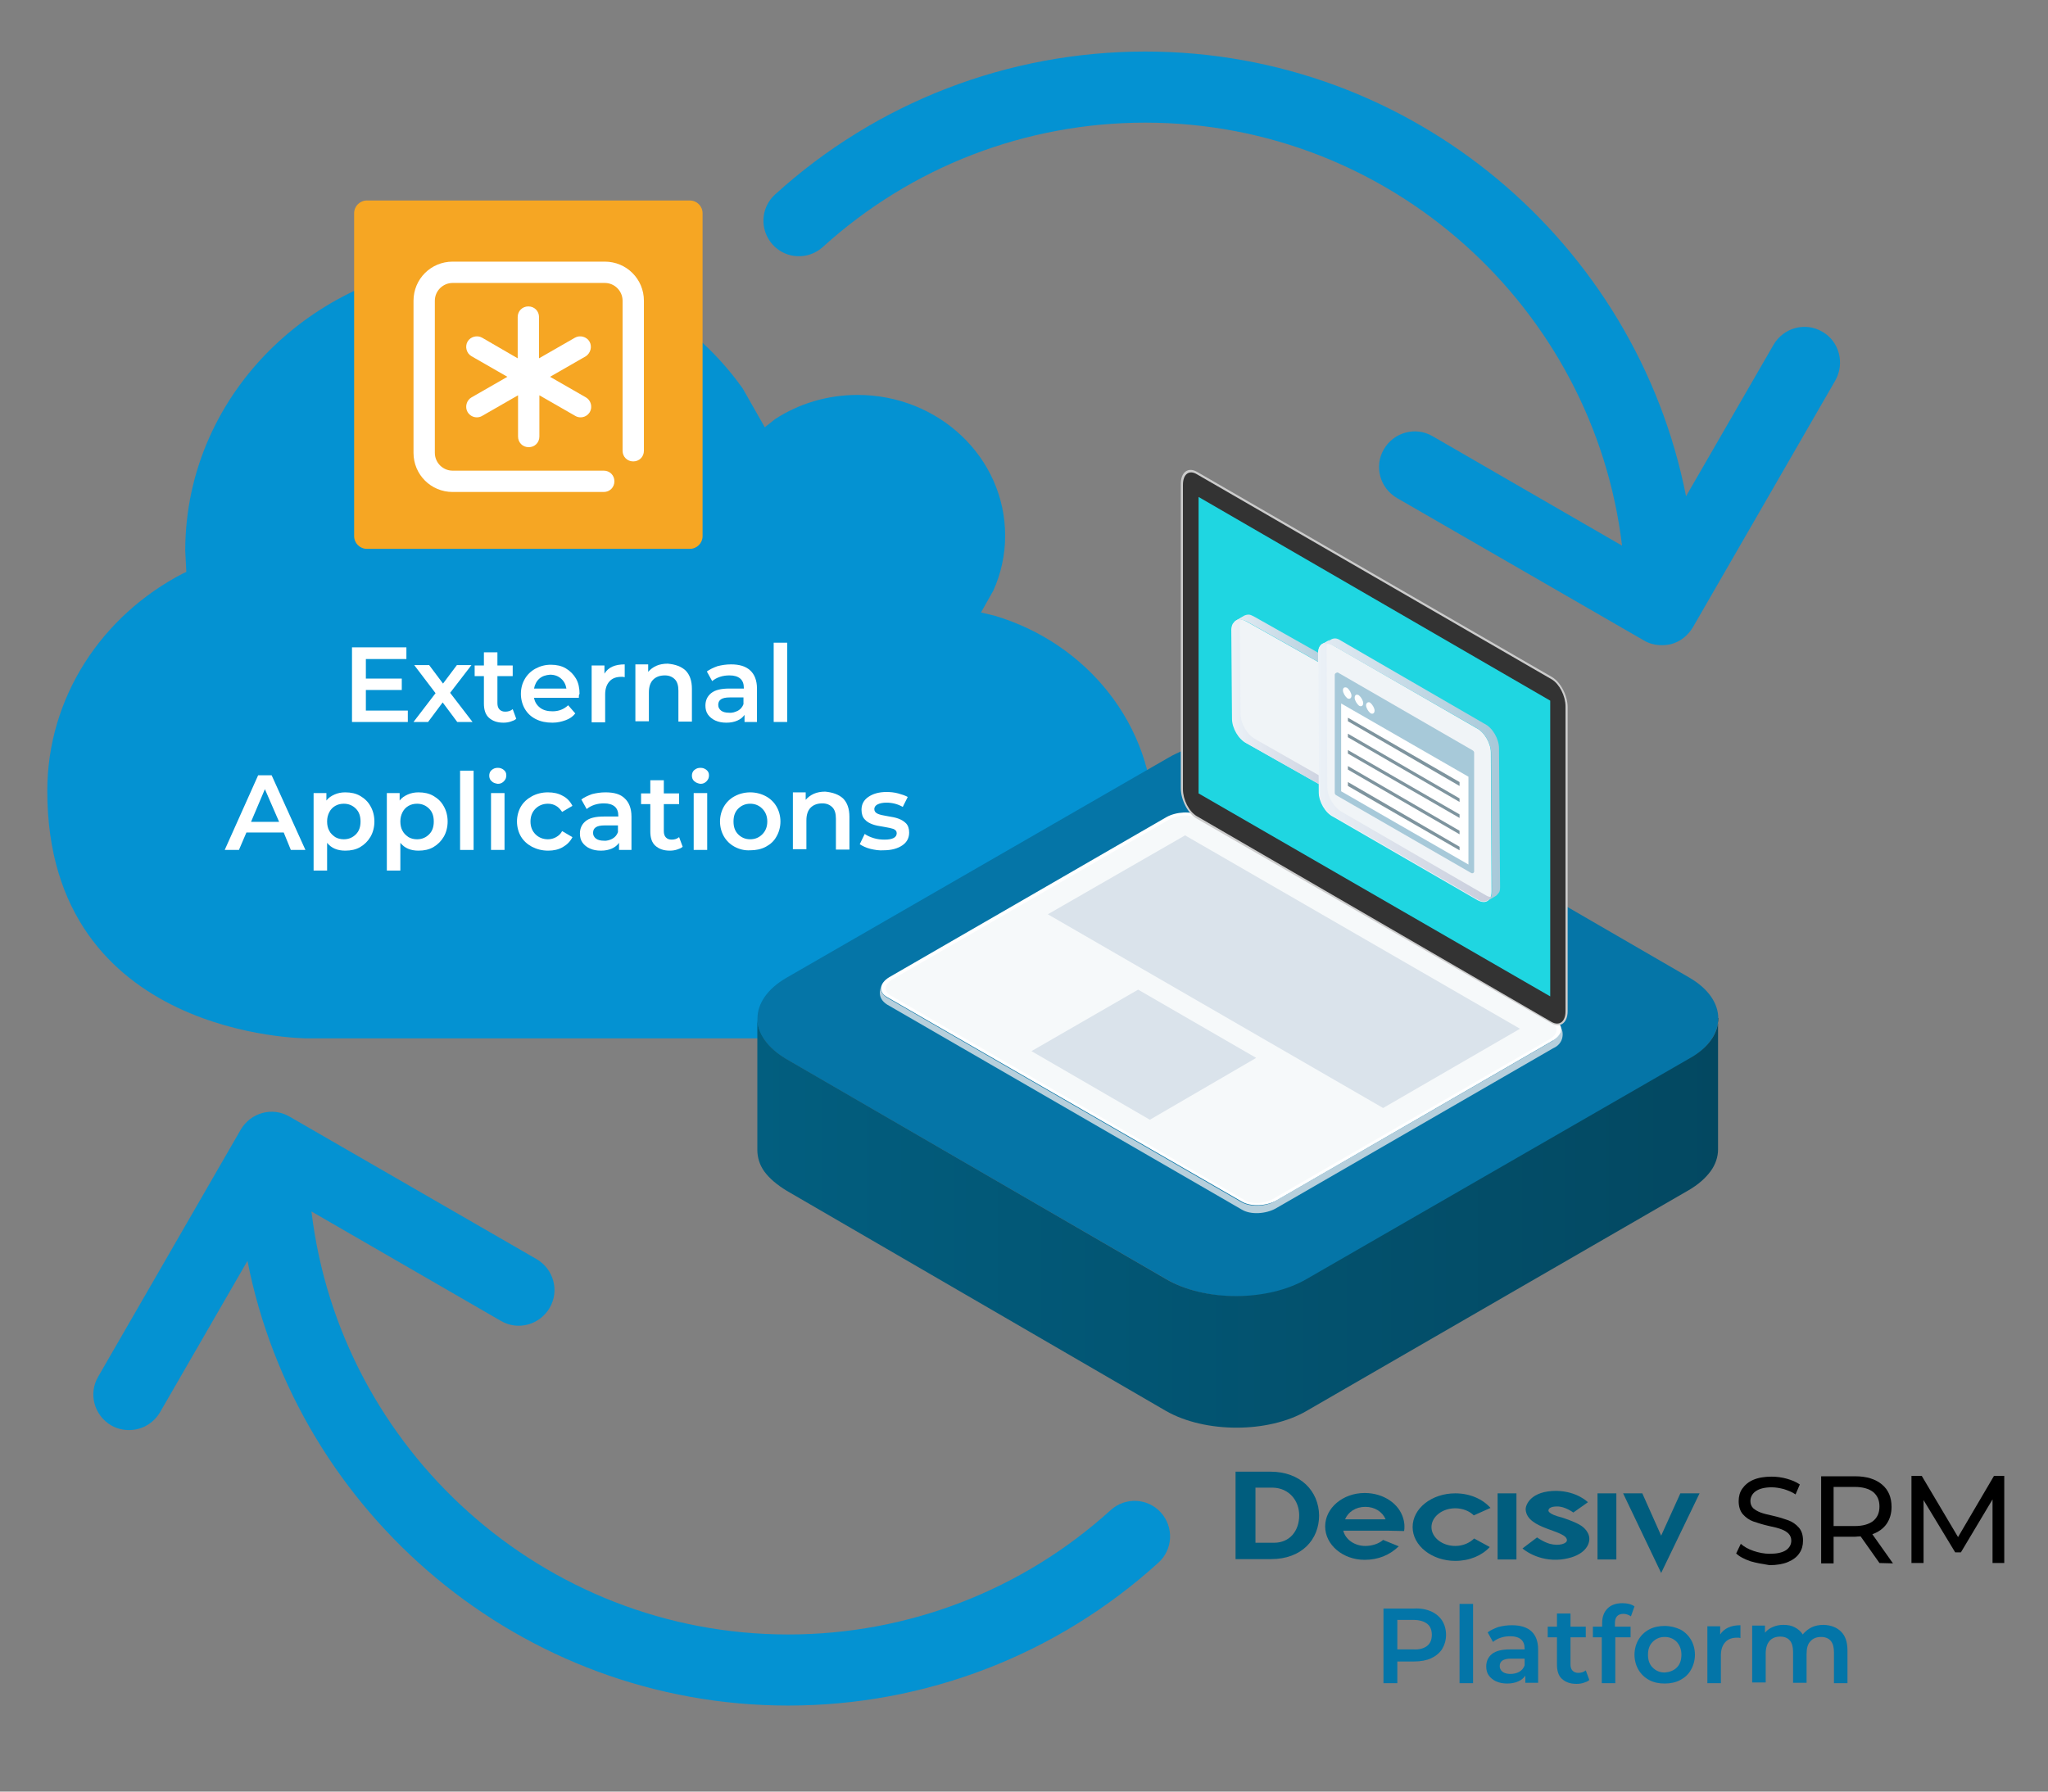 <?xml version="1.0" encoding="UTF-8"?> <!-- Generator: Adobe Illustrator 23.1.1, SVG Export Plug-In . SVG Version: 6.00 Build 0) --> <svg xmlns="http://www.w3.org/2000/svg" xmlns:xlink="http://www.w3.org/1999/xlink" version="1.1" id="Layer_1" x="0px" y="0px" viewBox="0 0 576 504" style="enable-background:new 0 0 576 504;" xml:space="preserve"><rect x="0" y="0" width="576" height="504" fill="#808080" stroke="none"/> <style type="text/css"> .st0{fill:#0492D2;} .st1{fill:#0375A8;} .st2{fill:#005D7E;} .st3{fill:#025E7F;} .st4{fill-rule:evenodd;clip-rule:evenodd;fill:#0492D2;} .st5{fill:#FFFFFF;} .st6{fill:#F6A623;} .st7{fill:#0575A7;} .st8{fill:url(#SVGID_1_);} .st9{fill:#B6CFDC;} .st10{fill:#F6F9FA;} .st11{fill:#CCCCCC;} .st12{fill:#333333;} .st13{fill:#1FD6E1;} .st14{fill:#DAE3EB;} .st15{fill:#F0F4F7;} .st16{fill:url(#SVGID_2_);} .st17{fill:url(#SVGID_3_);} .st18{fill:url(#SVGID_4_);} .st19{fill:url(#SVGID_5_);} .st20{fill:#A7C9D9;} .st21{fill:#7E949E;} </style> <g> <path class="st0" d="M512.5,93.3c-4.8-2.8-10.9-1.1-13.7,3.7l-24.6,42.6c-14-71.2-76.9-125.1-152.1-125.1 c-38.6,0-75.6,14.3-104.1,40.2c-4.1,3.7-4.4,10-0.7,14.1s10,4.4,14.1,0.7c24.9-22.6,57.1-35,90.7-35c69,0,126.1,52.1,134.1,119 l-53.3-30.8c-4.8-2.8-10.9-1.1-13.7,3.7c-2.8,4.8-1.1,10.9,3.7,13.7l69.5,40.1c1.5,0.9,3.3,1.3,5,1.3c0.9,0,1.7-0.1,2.6-0.3 c2.6-0.7,4.7-2.4,6.1-4.7l40.1-69.5C518.9,102.2,517.3,96,512.5,93.3z"></path> <path class="st0" d="M312.4,424.8c-24.9,22.6-57.1,35-90.7,35c-69,0-126.1-52.1-134.1-119l53.3,30.8c4.8,2.8,10.9,1.1,13.7-3.7 c2.8-4.8,1.1-10.9-3.7-13.7l-69.5-40.1c-4.8-2.8-10.9-1.1-13.7,3.7l-40.1,69.5c-2.8,4.8-1.1,10.9,3.7,13.7c1.6,0.9,3.3,1.3,5,1.3 c3.5,0,6.8-1.8,8.7-5l24.6-42.6c14,71.2,76.9,125.1,152.1,125.1c38.6,0,75.6-14.3,104.1-40.2c4.1-3.7,4.4-10,0.7-14.1 C322.8,421.4,316.5,421.1,312.4,424.8z"></path> </g> <g> <path d="M492.3,439.2c-1.7-0.6-3.1-1.3-4-2.2l1.3-2.7c0.9,0.8,2.1,1.5,3.6,2s3,0.8,4.5,0.8c2,0,3.5-0.3,4.6-1 c1-0.7,1.5-1.6,1.5-2.7c0-0.8-0.3-1.5-0.8-2s-1.2-0.9-2-1.2c-0.8-0.3-1.9-0.6-3.4-0.9c-1.8-0.4-3.3-0.9-4.5-1.3 c-1.1-0.4-2.1-1.1-2.9-2s-1.2-2.2-1.2-3.7c0-1.3,0.3-2.5,1-3.5s1.7-1.9,3.1-2.5s3.1-0.9,5.2-0.9c1.4,0,2.9,0.2,4.3,0.6 s2.6,0.9,3.6,1.6l-1.2,2.8c-1-0.7-2.1-1.1-3.3-1.5c-1.2-0.3-2.3-0.5-3.4-0.5c-2,0-3.5,0.4-4.5,1.1s-1.5,1.7-1.5,2.8 c0,0.8,0.3,1.5,0.8,2c0.6,0.5,1.3,0.9,2.1,1.2s2,0.6,3.4,0.9c1.8,0.4,3.3,0.9,4.4,1.3s2.1,1.1,2.9,2s1.2,2.1,1.2,3.7 c0,1.3-0.3,2.5-1,3.5c-0.7,1.1-1.8,1.9-3.2,2.5s-3.2,0.9-5.2,0.9C495.8,440,494,439.7,492.3,439.2z"></path> <path d="M528.6,439.7l-5.3-7.5c-0.7,0-1.2,0.1-1.5,0.1h-6.1v7.5h-3.5v-24.5h9.6c3.2,0,5.7,0.8,7.5,2.3s2.7,3.6,2.7,6.3 c0,1.9-0.5,3.5-1.4,4.8s-2.3,2.3-4,2.9l5.8,8.2L528.6,439.7L528.6,439.7z M526.8,427.9c1.2-1,1.8-2.3,1.8-4.1s-0.6-3.1-1.8-4.1 c-1.2-0.9-2.9-1.4-5.1-1.4h-6v11h6C523.9,429.3,525.6,428.8,526.8,427.9z"></path> <path d="M560.4,439.7v-17.9l-8.9,14.9h-1.6L541,422v17.7h-3.4v-24.5h2.9l10.2,17.2l10.1-17.2h2.9v24.5H560.4z"></path> </g> <g> <path class="st1" d="M402.5,453.3c1.3,0.6,2.4,1.5,3.1,2.6s1.1,2.5,1.1,4s-0.4,2.8-1.1,4c-0.7,1.1-1.8,2-3.1,2.6 c-1.3,0.6-2.9,0.9-4.8,0.9H393v6.1h-3.9v-21h8.6C399.5,452.4,401.1,452.7,402.5,453.3z M401.4,463c0.9-0.7,1.3-1.8,1.3-3.1 s-0.4-2.4-1.3-3.1s-2.2-1.1-3.9-1.1H393v8.3h4.6C399.2,464.1,400.5,463.7,401.4,463z"></path> <path class="st1" d="M410.5,451.2h3.8v22.3h-3.8V451.2z"></path> <path class="st1" d="M430.7,458.9c1.2,1.1,1.9,2.8,1.9,5.1v9.4H429v-2c-0.5,0.7-1.1,1.2-2,1.6s-1.9,0.6-3.1,0.6s-2.2-0.2-3.1-0.6 s-1.6-1-2.1-1.7s-0.7-1.6-0.7-2.5c0-1.4,0.5-2.6,1.6-3.5s2.8-1.3,5.1-1.3h4.1v-0.2c0-1.1-0.3-2-1-2.6s-1.7-0.9-3-0.9 c-0.9,0-1.8,0.1-2.7,0.4s-1.6,0.7-2.2,1.2l-1.5-2.7c0.8-0.6,1.9-1.1,3-1.5c1.2-0.3,2.4-0.5,3.8-0.5 C427.7,457.2,429.5,457.8,430.7,458.9z M427.3,470.3c0.7-0.4,1.2-1,1.5-1.8v-1.9H425c-2.2,0-3.2,0.7-3.2,2.1c0,0.7,0.3,1.2,0.8,1.6 s1.3,0.6,2.2,0.6C425.7,470.9,426.6,470.7,427.3,470.3z"></path> <path class="st1" d="M447,472.6c-0.4,0.4-1,0.6-1.6,0.8c-0.6,0.2-1.3,0.3-2,0.3c-1.8,0-3.1-0.5-4.1-1.4s-1.4-2.3-1.4-4v-7.7h-2.6 v-3h2.6v-3.7h3.8v3.7h4.3v3h-4.3v7.6c0,0.8,0.2,1.4,0.6,1.8s0.9,0.6,1.6,0.6c0.8,0,1.5-0.2,2.1-0.7L447,472.6z"></path> <path class="st1" d="M454.2,456.6v1h4.4v3h-4.3v12.9h-3.8v-12.9H448v-3h2.6v-1c0-1.7,0.5-3.1,1.5-4.1s2.4-1.5,4.2-1.5 c1.4,0,2.6,0.3,3.4,0.9l-1,2.8c-0.6-0.4-1.3-0.7-2.1-0.7C455,454,454.2,454.9,454.2,456.6z"></path> <path class="st1" d="M463.8,472.6c-1.3-0.7-2.3-1.7-3-2.9c-0.7-1.2-1.1-2.7-1.1-4.2s0.4-3,1.1-4.2s1.7-2.2,3-2.9 c1.3-0.7,2.8-1,4.4-1s3.1,0.4,4.4,1c1.3,0.7,2.3,1.7,3,2.9c0.7,1.2,1.1,2.7,1.1,4.2s-0.4,3-1.1,4.2c-0.7,1.3-1.7,2.2-3,2.9 s-2.8,1-4.4,1C466.5,473.6,465.1,473.3,463.8,472.6z M471.6,469.1c0.9-0.9,1.3-2.1,1.3-3.6s-0.5-2.7-1.3-3.6 c-0.9-0.9-2-1.4-3.4-1.4s-2.5,0.5-3.4,1.4s-1.3,2.1-1.3,3.6s0.4,2.7,1.3,3.6s2,1.4,3.4,1.4C469.5,470.4,470.7,470,471.6,469.1z"></path> <path class="st1" d="M489.5,457.2v3.6c-0.3-0.1-0.6-0.1-0.9-0.1c-1.5,0-2.6,0.4-3.4,1.3s-1.2,2.1-1.2,3.7v7.8h-3.8v-16h3.6v2.3 C484.9,458.1,486.8,457.2,489.5,457.2z"></path> <path class="st1" d="M517.8,459c1.2,1.2,1.8,2.9,1.8,5.3v9.2h-3.8v-8.7c0-1.4-0.3-2.5-0.9-3.2s-1.5-1.1-2.7-1.1 c-1.3,0-2.3,0.4-3,1.2c-0.8,0.8-1.1,2-1.1,3.6v8.1h-3.8v-8.7c0-1.4-0.3-2.5-0.9-3.2s-1.5-1.1-2.7-1.1c-1.3,0-2.3,0.4-3,1.2 s-1.1,2-1.1,3.6v8.1h-3.8v-16h3.6v2c0.6-0.7,1.4-1.3,2.2-1.6c0.9-0.4,1.9-0.6,3-0.6c1.2,0,2.3,0.2,3.2,0.7s1.7,1.1,2.2,2 c0.7-0.8,1.5-1.5,2.5-2s2.2-0.7,3.5-0.7C515,457.2,516.6,457.8,517.8,459z"></path> </g> <g id="Blue_logo"> <g id="Logo_white"> <g id="Decisiv_logo_2"> <g> <g> <polygon class="st2" points="456.5,420.1 461.9,420.1 467.2,432 472.6,420.1 478,420.1 467.2,442.5 "></polygon> <rect x="421.2" y="420.1" class="st2" width="5.3" height="18.6"></rect> <rect x="449.3" y="420.1" class="st2" width="5.3" height="18.6"></rect> </g> </g> <g> <path class="st2" d="M409.3,434.9c-3.7,0-6.7-2.4-6.7-5.3s3-5.3,6.7-5.3c2.1,0,4,0.8,5.2,2l4.7-2.1c-2.2-2.5-5.8-4.1-9.9-4.1 c-6.6,0-12,4.2-12,9.5c0,5.2,5.4,9.5,12,9.5c4,0,7.5-1.5,9.7-3.9l-4.4-2.4C413.4,434,411.5,434.9,409.3,434.9z"></path> </g> <path class="st2" d="M394.9,430.7c0.1-0.4,0.1-0.8,0.1-1.3c0-0.7-0.1-1.4-0.3-2.1c-1.1-4.2-5.5-7.3-10.9-7.3 c-6.1,0-11.1,4.2-11.1,9.4s5,9.4,11.1,9.4c3.8,0,7-1.3,9.6-3.8l-4.4-1.8c-1.2,1.1-3.2,1.7-5,1.7c-3,0-5.6-1.8-6.2-4.3h12.5 L394.9,430.7L394.9,430.7z M378.3,427.4c0.9-2.1,3-3.5,5.7-3.5s4.8,1.4,5.7,3.5H378.3z"></path> <path class="st2" d="M357.3,414h-9.8v24.6h10c8.6,0,13.5-5.5,13.5-12.3l0,0C370.9,419.5,365.8,414,357.3,414z M365.4,426.3 c0,4.3-2.6,7.7-7.1,7.7h-5.2v-15.5h4.9C362.5,418.6,365.4,422.1,365.4,426.3L365.4,426.3z"></path> <g id="Decisiv_logo"> <g> <g> <path class="st3" d="M446.6,422.6l-4.1,2.9c0,0-2.4-1.8-4.6-1.7c0,0-2.3-0.1-2.4,1.1c0,0-0.3,1,3.8,2c0,0,3.8,1.2,5.4,2.3 c0,0,2.3,1.4,2.3,3.7c0,2.3-2.1,5.1-7.9,5.8c-6.7,0.7-10.9-3.1-10.9-3.1l4.1-3.1c0,0,1.8,1.3,3.6,1.8c2.7,0.7,4.8-0.1,4.8-1 c0-2.9-11.2-3-11.6-8.6c-0.1-1.3,1.4-5.3,8.6-5.3C443.6,419.5,446.6,422.6,446.6,422.6z"></path> </g> </g> </g> </g> </g> </g> <path class="st4" d="M137.8,73.3c29.6,0,55.7,14.3,71.1,36l6.2,10.9l2.9-2.3c6.6-4.3,14.6-6.8,23.2-6.8c22.9,0,41.5,17.7,41.5,39.6 c0,5.5-1.2,10.7-3.3,15.4l-3.5,6.2l3.8,0.9c26,7.7,44.8,30.8,44.8,58.1c0,60.8-63.8,60.8-63.8,60.8H86.3c0,0-73,0-73-69.6 c0-26.4,15.4-49.4,38.2-61.2l0.9-0.4l-0.3-6C52.1,109.9,90.4,73.3,137.8,73.3z"></path> <g> <path class="st5" d="M114.7,199.8v3.3H99v-21h15.3v3.3h-11.4v5.5H113v3.2h-10.1v5.8H114.7z"></path> <path class="st5" d="M128.6,203.1l-4.1-5.5l-4.1,5.5h-4.1l6.2-8.1l-6-7.9h4.2l3.9,5.2l3.9-5.2h4.1l-6,7.8l6.3,8.2H128.6z"></path> <path class="st5" d="M145.2,202.2c-0.4,0.4-1,0.6-1.6,0.8c-0.6,0.2-1.3,0.3-2,0.3c-1.8,0-3.1-0.5-4.1-1.4s-1.4-2.3-1.4-4v-7.7h-2.6 v-3h2.6v-3.7h3.8v3.7h4.3v3h-4.3v7.6c0,0.8,0.2,1.4,0.6,1.8c0.4,0.4,0.9,0.6,1.6,0.6c0.8,0,1.5-0.2,2.1-0.7L145.2,202.2z"></path> <path class="st5" d="M162.8,196.3h-12.6c0.2,1.2,0.8,2.1,1.7,2.8c0.9,0.7,2.1,1,3.5,1c1.8,0,3.2-0.6,4.4-1.7l2,2.3 c-0.7,0.9-1.6,1.5-2.7,1.9c-1.1,0.4-2.3,0.7-3.7,0.7c-1.8,0-3.3-0.3-4.7-1s-2.4-1.7-3.1-2.9c-0.7-1.2-1.1-2.7-1.1-4.2 c0-1.6,0.4-3,1.1-4.2c0.7-1.2,1.7-2.2,3-2.9c1.3-0.7,2.7-1.1,4.3-1.1c1.6,0,3,0.3,4.2,1s2.2,1.7,2.9,2.9s1,2.7,1,4.3 C162.8,195.4,162.8,195.8,162.8,196.3z M151.7,190.9c-0.8,0.7-1.3,1.7-1.5,2.8h9.1c-0.2-1.2-0.7-2.1-1.5-2.8 c-0.8-0.7-1.8-1.1-3.1-1.1C153.5,189.9,152.5,190.2,151.7,190.9z"></path> <path class="st5" d="M175.7,186.9v3.6c-0.3-0.1-0.6-0.1-0.9-0.1c-1.5,0-2.6,0.4-3.4,1.3c-0.8,0.9-1.2,2.1-1.2,3.7v7.8h-3.8v-16h3.6 v2.3C171.1,187.7,173,186.9,175.7,186.9z"></path> <path class="st5" d="M192.8,188.6c1.2,1.2,1.8,2.9,1.8,5.2v9.2h-3.8v-8.7c0-1.4-0.3-2.5-1-3.2c-0.7-0.7-1.6-1.1-2.8-1.1 c-1.4,0-2.5,0.4-3.3,1.2c-0.8,0.8-1.2,2-1.2,3.6v8.1h-3.8v-16h3.6v2.1c0.6-0.7,1.4-1.3,2.3-1.7c0.9-0.4,2-0.6,3.2-0.6 C190,186.9,191.6,187.5,192.8,188.6z"></path> <path class="st5" d="M211,188.6c1.2,1.1,1.9,2.8,1.9,5.1v9.4h-3.5v-2c-0.5,0.7-1.1,1.2-2,1.6c-0.9,0.4-1.9,0.6-3.1,0.6 s-2.2-0.2-3.1-0.6s-1.6-1-2.1-1.7c-0.5-0.7-0.7-1.6-0.7-2.5c0-1.4,0.5-2.6,1.6-3.5c1.1-0.9,2.8-1.3,5.1-1.3h4.1v-0.2 c0-1.1-0.3-2-1-2.6c-0.7-0.6-1.7-0.9-3-0.9c-0.9,0-1.8,0.1-2.7,0.4c-0.9,0.3-1.6,0.7-2.2,1.2l-1.5-2.7c0.8-0.6,1.9-1.1,3-1.5 c1.2-0.3,2.4-0.5,3.8-0.5C207.9,186.9,209.7,187.4,211,188.6z M207.6,199.9c0.7-0.4,1.2-1,1.5-1.8v-1.9h-3.9 c-2.2,0-3.2,0.7-3.2,2.1c0,0.7,0.3,1.2,0.8,1.6c0.5,0.4,1.3,0.6,2.2,0.6C206,200.6,206.8,200.3,207.6,199.9z"></path> <path class="st5" d="M217.6,180.8h3.8v22.3h-3.8V180.8z"></path> <path class="st5" d="M79.8,234.2H69.3l-2.1,4.9h-4l9.4-21h3.8l9.5,21h-4.1L79.8,234.2z M78.5,231.2l-4-9.2l-3.9,9.2H78.5z"></path> <path class="st5" d="M101.3,223.9c1.2,0.7,2.2,1.6,2.9,2.9c0.7,1.2,1.1,2.7,1.1,4.3c0,1.6-0.4,3.1-1.1,4.3 c-0.7,1.2-1.7,2.2-2.9,2.9c-1.2,0.7-2.6,1-4.2,1c-2.2,0-3.9-0.7-5.1-2.2v7.8h-3.8v-21.8h3.6v2.1c0.6-0.8,1.4-1.3,2.3-1.7 c0.9-0.4,1.9-0.6,3-0.6C98.7,222.9,100.1,223.2,101.3,223.9z M100.1,234.7c0.9-0.9,1.3-2.1,1.3-3.6s-0.4-2.7-1.3-3.6 c-0.9-0.9-2-1.4-3.4-1.4c-0.9,0-1.7,0.2-2.4,0.6c-0.7,0.4-1.3,1-1.7,1.8c-0.4,0.8-0.6,1.6-0.6,2.6s0.2,1.9,0.6,2.6 c0.4,0.8,1,1.3,1.7,1.8c0.7,0.4,1.5,0.6,2.4,0.6C98.1,236.1,99.2,235.6,100.1,234.7z"></path> <path class="st5" d="M121.9,223.9c1.2,0.7,2.2,1.6,2.9,2.9c0.7,1.2,1.1,2.7,1.1,4.3c0,1.6-0.4,3.1-1.1,4.3 c-0.7,1.2-1.7,2.2-2.9,2.9c-1.2,0.7-2.6,1-4.2,1c-2.2,0-3.9-0.7-5.1-2.2v7.8h-3.8v-21.8h3.6v2.1c0.6-0.8,1.4-1.3,2.3-1.7 c0.9-0.4,1.9-0.6,3-0.6C119.3,222.9,120.7,223.2,121.9,223.9z M120.7,234.7c0.9-0.9,1.3-2.1,1.3-3.6s-0.4-2.7-1.3-3.6 c-0.9-0.9-2-1.4-3.4-1.4c-0.9,0-1.7,0.2-2.4,0.6c-0.7,0.4-1.3,1-1.7,1.8c-0.4,0.8-0.6,1.6-0.6,2.6s0.2,1.9,0.6,2.6 c0.4,0.8,1,1.3,1.7,1.8c0.7,0.4,1.5,0.6,2.4,0.6C118.7,236.1,119.8,235.6,120.7,234.7z"></path> <path class="st5" d="M129.4,216.8h3.8v22.3h-3.8V216.8z"></path> <path class="st5" d="M138.3,219.8c-0.5-0.4-0.7-1-0.7-1.6c0-0.6,0.2-1.2,0.7-1.6c0.5-0.4,1-0.6,1.7-0.6c0.7,0,1.2,0.2,1.7,0.6 c0.5,0.4,0.7,0.9,0.7,1.5c0,0.7-0.2,1.2-0.7,1.7c-0.5,0.5-1,0.7-1.7,0.7C139.3,220.4,138.7,220.2,138.3,219.8z M138.1,223.1h3.8v16 h-3.8V223.1z"></path> <path class="st5" d="M149.6,238.2c-1.3-0.7-2.4-1.7-3.1-2.9c-0.7-1.2-1.1-2.7-1.1-4.2s0.4-3,1.1-4.2c0.7-1.2,1.8-2.2,3.1-2.9 c1.3-0.7,2.8-1.1,4.5-1.1c1.6,0,3,0.3,4.2,1c1.2,0.6,2.1,1.6,2.7,2.8l-2.9,1.7c-0.5-0.7-1-1.3-1.7-1.7s-1.4-0.6-2.3-0.6 c-1.4,0-2.6,0.5-3.5,1.4s-1.4,2.1-1.4,3.6s0.5,2.7,1.4,3.6c0.9,0.9,2.1,1.4,3.5,1.4c0.8,0,1.6-0.2,2.3-0.6c0.7-0.4,1.3-0.9,1.7-1.7 l2.9,1.7c-0.6,1.2-1.5,2.1-2.7,2.8c-1.2,0.7-2.6,1-4.1,1C152.4,239.3,151,238.9,149.6,238.2z"></path> <path class="st5" d="M175.7,224.6c1.2,1.1,1.9,2.8,1.9,5.1v9.4h-3.5v-2c-0.5,0.7-1.1,1.2-2,1.6c-0.9,0.4-1.9,0.6-3.1,0.6 s-2.2-0.2-3.1-0.6s-1.6-1-2.1-1.7c-0.5-0.7-0.7-1.6-0.7-2.5c0-1.4,0.5-2.6,1.6-3.5c1.1-0.9,2.8-1.3,5.1-1.3h4.1v-0.2 c0-1.1-0.3-2-1-2.6c-0.7-0.6-1.7-0.9-3-0.9c-0.9,0-1.8,0.1-2.7,0.4c-0.9,0.3-1.6,0.7-2.2,1.2l-1.5-2.7c0.8-0.6,1.9-1.1,3-1.5 c1.2-0.3,2.4-0.5,3.8-0.5C172.7,222.9,174.5,223.4,175.7,224.6z M172.3,235.9c0.7-0.4,1.2-1,1.5-1.8v-1.9H170 c-2.2,0-3.2,0.7-3.2,2.1c0,0.7,0.3,1.2,0.8,1.6c0.5,0.4,1.3,0.6,2.2,0.6C170.7,236.6,171.6,236.3,172.3,235.9z"></path> <path class="st5" d="M192,238.2c-0.4,0.4-1,0.6-1.6,0.8c-0.6,0.2-1.3,0.3-2,0.3c-1.8,0-3.1-0.5-4.1-1.4s-1.4-2.3-1.4-4v-7.7h-2.6 v-3h2.6v-3.7h3.8v3.7h4.3v3h-4.3v7.6c0,0.8,0.2,1.4,0.6,1.8c0.4,0.4,0.9,0.6,1.6,0.6c0.8,0,1.5-0.2,2.1-0.7L192,238.2z"></path> <path class="st5" d="M195.3,219.8c-0.5-0.4-0.7-1-0.7-1.6c0-0.6,0.2-1.2,0.7-1.6c0.5-0.4,1-0.6,1.7-0.6c0.7,0,1.2,0.2,1.7,0.6 c0.5,0.4,0.7,0.9,0.7,1.5c0,0.7-0.2,1.2-0.7,1.7c-0.5,0.5-1,0.7-1.7,0.7C196.3,220.4,195.8,220.2,195.3,219.8z M195.1,223.1h3.8v16 h-3.8V223.1z"></path> <path class="st5" d="M206.6,238.2c-1.3-0.7-2.3-1.7-3-2.9c-0.7-1.2-1.1-2.7-1.1-4.2s0.4-3,1.1-4.2c0.7-1.2,1.7-2.2,3-2.9 c1.3-0.7,2.8-1.1,4.4-1.1c1.6,0,3.1,0.4,4.4,1.1c1.3,0.7,2.3,1.7,3,2.9c0.7,1.2,1.1,2.7,1.1,4.2s-0.4,3-1.1,4.2 c-0.7,1.3-1.7,2.2-3,2.9c-1.3,0.7-2.8,1-4.4,1C209.4,239.3,207.9,238.9,206.6,238.2z M214.4,234.7c0.9-0.9,1.4-2.1,1.4-3.6 s-0.5-2.7-1.4-3.6c-0.9-0.9-2-1.4-3.4-1.4c-1.4,0-2.5,0.5-3.4,1.4c-0.9,0.9-1.3,2.1-1.3,3.6s0.4,2.7,1.3,3.6c0.9,0.9,2,1.4,3.4,1.4 C212.4,236.1,213.5,235.6,214.4,234.7z"></path> <path class="st5" d="M237.1,224.6c1.2,1.2,1.8,2.9,1.8,5.2v9.2h-3.8v-8.7c0-1.4-0.3-2.5-1-3.2c-0.7-0.7-1.6-1.1-2.8-1.1 c-1.4,0-2.5,0.4-3.3,1.2c-0.8,0.8-1.2,2-1.2,3.6v8.1h-3.8v-16h3.6v2.1c0.6-0.7,1.4-1.3,2.3-1.7c0.9-0.4,2-0.6,3.2-0.6 C234.2,222.9,235.9,223.5,237.1,224.6z"></path> <path class="st5" d="M244.8,238.8c-1.2-0.3-2.2-0.8-3-1.3l1.4-2.9c0.7,0.5,1.6,0.9,2.6,1.2c1,0.3,2,0.4,3,0.4 c2.2,0,3.4-0.6,3.4-1.8c0-0.6-0.3-0.9-0.9-1.2c-0.6-0.2-1.5-0.4-2.7-0.6c-1.3-0.2-2.4-0.4-3.2-0.7c-0.8-0.3-1.6-0.7-2.2-1.4 c-0.6-0.6-0.9-1.6-0.9-2.7c0-1.5,0.6-2.7,1.9-3.6c1.3-0.9,3-1.4,5.1-1.4c1.1,0,2.2,0.1,3.3,0.4c1.1,0.3,2,0.6,2.7,1l-1.4,2.8 c-1.4-0.8-2.9-1.2-4.6-1.2c-1.1,0-1.9,0.2-2.5,0.5c-0.6,0.3-0.9,0.8-0.9,1.3c0,0.6,0.3,1,0.9,1.3c0.6,0.3,1.6,0.5,2.8,0.7 c1.3,0.2,2.3,0.4,3.1,0.7c0.8,0.3,1.5,0.7,2.1,1.3c0.6,0.6,0.9,1.5,0.9,2.6c0,1.5-0.6,2.7-1.9,3.6c-1.3,0.9-3.1,1.4-5.3,1.4 C247.3,239.3,246.1,239.1,244.8,238.8z"></path> </g> <path class="st6" d="M194,154.4h-90.8c-2,0-3.6-1.6-3.6-3.6V60c0-2,1.6-3.6,3.6-3.6H194c2,0,3.6,1.6,3.6,3.6v90.8 C197.6,152.8,196,154.4,194,154.4z"></path> <g id="_x33_D_apps"> <g> <path class="st5" d="M165.8,96.1c-0.8-1.4-2.7-1.9-4.1-1.1l-10.1,5.8V89.2c0-1.7-1.3-3-3-3s-3,1.3-3,3v11.6L135.6,95 c-1.4-0.8-3.3-0.3-4.1,1.1c-0.8,1.4-0.3,3.3,1.1,4.1l10.1,5.8l-10.1,5.8c-1.4,0.8-1.9,2.7-1.1,4.1c0.6,1,1.6,1.5,2.6,1.5 c0.5,0,1-0.1,1.5-0.4l10.1-5.8v11.6c0,1.7,1.3,3,3,3s3-1.3,3-3v-11.6l10.1,5.8c0.5,0.3,1,0.4,1.5,0.4c1,0,2-0.5,2.6-1.5 c0.8-1.4,0.3-3.3-1.1-4.1l-10.1-5.8l10.1-5.8C166.1,99.3,166.6,97.5,165.8,96.1z"></path> <path class="st5" d="M170.1,73.6h-42.8c-6.1,0-11,4.9-11,11v42.8c0,6.1,4.9,11,11,11h42.5c1.7,0,3-1.3,3-3s-1.3-3-3-3h-42.5 c-2.8,0-5-2.3-5-5V84.6c0-2.8,2.3-5,5-5h42.8c2.8,0,5,2.3,5,5v42.2c0,1.7,1.3,3,3,3s3-1.3,3-3V84.6 C181.1,78.5,176.2,73.6,170.1,73.6z"></path> </g> </g> <g id="Managers"> <g id="SRM_shadow"> <g id="Plateau_assy_9_"> <g> <g id="Light_platform_2_"> <g id="Wafer_1_"> <g> <path class="st7" d="M328.7,213.1c11-6.4,28.8-6.4,39.6,0L475.1,275c10.9,6.3,10.9,16.7-0.1,23l-107.3,61.9 c-11,6.4-28.8,6.4-39.6,0L221.2,298c-10.9-6.3-10.9-16.7,0.1-23L328.7,213.1z"></path> </g> <linearGradient id="SVGID_1_" gradientUnits="userSpaceOnUse" x1="213" y1="275.988" x2="483.3" y2="275.988" gradientTransform="matrix(1 0 0 -1 0 620)"> <stop offset="0" style="stop-color:#025E7F"></stop> <stop offset="1" style="stop-color:#034861"></stop> </linearGradient> <path class="st8" d="M483.3,286.4c0,4.2-2.7,8.4-8.4,11.5l-107.4,61.9l0,0c-11,6.4-28.8,6.4-39.6,0L221.3,298 c-5.5-3.2-8.3-7.4-8.3-11.5v37c0,2,0.6,4.2,2,6.1s3.5,3.7,6.3,5.4l106.6,61.9c11,6.3,28.8,6.3,39.6,0l0,0l0,0l107.3-62 c2.8-1.6,4.9-3.5,6.3-5.4s2.1-4.1,2.1-6.1v-37H483.3z"></path> </g> </g> </g> </g> </g> <g id="Pale_laptop"> <g id="Blue_Laptop"> <g> <path class="st9" d="M248,277.1c-0.6,1.3-0.1,2.5,1.4,3.5l0,0l99.8,57.6c2.5,1.4,6.8,1.3,9.6-0.4l77.9-45c0,0,0.1,0,0.1-0.1 c1.7-1.1,2.5-2.5,2.2-3.7l0,0c0.8,1.3,1,4.5-2.2,5.9l-77.9,45c-2.8,1.6-7.1,1.9-9.6,0.4l-99.8-57.7 C246.7,280.8,247.4,278.4,248,277.1z"></path> </g> <g> <path class="st5" d="M359,337.7c-2.8,1.6-7.1,1.8-9.6,0.4l-99.9-57.6c-2.5-1.4-2.2-3.9,0.6-5.6l77.9-45c2.8-1.6,7.1-1.8,9.6-0.4 l99.8,57.6c2.5,1.4,2.2,3.9-0.6,5.6L359,337.7z"></path> <path class="st10" d="M250.4,280c-1.9-1.2-1.7-3.1,0.6-4.5l77.9-45c2.3-1.3,5.8-1.5,7.8-0.4l99.8,57.7c1.9,1.2,1.7,3.1-0.6,4.5 l-77.9,45c-2.3,1.3-5.8,1.5-7.8,0.4L250.4,280z"></path> </g> <g> <path class="st11" d="M440.9,284.5c0,3.2-2.1,4.8-4.5,3.4l-99.8-57.6c-2.5-1.4-4.5-5.3-4.5-8.6v-85.6c0-3.2,2-4.8,4.5-3.4 l99.8,57.7c2.5,1.4,4.5,5.3,4.5,8.5L440.9,284.5L440.9,284.5z"></path> <path class="st12" d="M336.6,229.6c-2.2-1.3-3.9-4.6-3.9-7.6v-85.6c0-3,1.7-4.3,3.9-3l99.8,57.7c2.2,1.3,3.9,4.7,3.9,7.6v85.8 c0,2.9-1.7,4.2-3.9,3L336.6,229.6z"></path> <polygon class="st13" points="436,280.3 337.1,223.2 337.1,139.8 436,197.1 "></polygon> </g> <polygon class="st14" points="294.7,257.2 333.3,235 427.5,289.4 389,311.7 "></polygon> <polygon class="st14" points="290.1,295.7 320.1,278.4 353.3,297.6 323.4,315 "></polygon> <g id="Cap"> </g> <g id="Short_W2_4"> </g> <g id="Trans_front_2_"> <g id="Light_platform_4_"> <g id="Wafer_4_"> <g> <path class="st15" d="M346.7,202.3c0,2.6,1.9,5.8,4.1,6.9l21.8,12.3c2.3,1.3,4,0.2,4-2.4l-0.2-25.1c0-2.6-1.9-5.8-4.1-6.9 l-21.8-12.3c-2.3-1.3-4-0.2-4,2.4L346.7,202.3z"></path> </g> </g> <g id="Top_edge_2_"> <linearGradient id="SVGID_2_" gradientUnits="userSpaceOnUse" x1="346.515" y1="422.35" x2="377.68" y2="422.35" gradientTransform="matrix(1 0 0 -1 0 620)"> <stop offset="0" style="stop-color:#EBF1F7"></stop> <stop offset="0.999" style="stop-color:#C7CCDB"></stop> </linearGradient> <path class="st16" d="M374.8,220.3L353,207.9c-2.3-1.3-4-4.3-4.1-6.9l-0.2-25.1c0-1.3,0.4-2.2,1.2-2.6l-2.3,1.3 c-0.3,0.2-0.6,0.6-0.9,0.9c-0.2,0.4-0.4,1-0.4,1.6l0.2,25.1l0,0c0,2.6,1.8,5.8,4.1,6.9l21.8,12.3c0.6,0.3,1.1,0.6,1.6,0.6 c0.4,0,0.9-0.1,1.3-0.4l2.3-1.4C376.9,220.9,376,220.8,374.8,220.3z"></path> <linearGradient id="SVGID_3_" gradientUnits="userSpaceOnUse" x1="347.632" y1="422.7" x2="378.798" y2="422.7" gradientTransform="matrix(1 0 0 -1 0 620)"> <stop offset="0" style="stop-color:#E1EAF2"></stop> <stop offset="1" style="stop-color:#A7C9D9"></stop> </linearGradient> <path class="st17" d="M378.7,192.7L378.7,192.7c0-2.6-1.8-5.8-4.1-6.9l-21.8-12.3c-0.6-0.3-1.1-0.6-1.6-0.6 c-0.4,0-0.9,0.1-1.3,0.3l-2.3,1.4c0.8-0.4,1.7-0.4,3,0.2l21.8,12.3c2.3,1.3,4,4.3,4.1,6.9l0.2,25.1c0,1.3-0.4,2.2-1.2,2.6 l2.3-1.3c0.3-0.2,0.6-0.6,0.9-0.9c0.2-0.4,0.4-1,0.4-1.6L378.7,192.7z"></path> </g> </g> </g> <g id="Trans_front"> <g id="Light_platform_1_"> <g id="Top_edge_1_"> <g id="Wide_3D_screen"> <g id="Wafer_2_"> <g> <path class="st15" d="M370.9,222.9c0,2.6,1.8,5.8,4.1,6.9l40.5,23.4c2.3,1.3,4,0.2,4-2.4l-0.2-39.1c0-2.6-1.8-5.8-4.1-6.9 l-40.5-23.4c-2.3-1.3-4-0.2-4,2.4L370.9,222.9z"></path> </g> </g> <linearGradient id="SVGID_4_" gradientUnits="userSpaceOnUse" x1="370.8" y1="403.3" x2="420.685" y2="403.3" gradientTransform="matrix(1 0 0 -1 0 620)"> <stop offset="0" style="stop-color:#EBF1F7"></stop> <stop offset="0.999" style="stop-color:#C7CCDB"></stop> </linearGradient> <path class="st18" d="M417.8,251.8l-40.4-23.4c-2.3-1.3-4-4.3-4.1-6.9l-0.2-39.1c0-1.3,0.4-2.2,1.2-2.6l-2.3,1.3 c-0.4,0.2-0.6,0.6-0.9,1c-0.2,0.4-0.3,0.9-0.3,1.6l0.2,39c0,2.6,1.9,5.8,4.1,6.9l40.4,23.4c0.6,0.4,1.1,0.6,1.6,0.6 c0.4,0,1-0.1,1.3-0.3l2.2-1.4C419.8,252.5,418.9,252.5,417.8,251.8z"></path> <linearGradient id="SVGID_5_" gradientUnits="userSpaceOnUse" x1="371.9" y1="403.5" x2="421.805" y2="403.5" gradientTransform="matrix(1 0 0 -1 0 620)"> <stop offset="0" style="stop-color:#E1EAF2"></stop> <stop offset="1" style="stop-color:#A7C9D9"></stop> </linearGradient> <path class="st19" d="M421.6,210.5c0-2.6-1.8-5.8-4.1-6.9l-40.4-23.4c-0.6-0.4-1.1-0.6-1.6-0.6c-0.4,0-0.9,0.1-1.3,0.4 l-2.3,1.4c0.8-0.4,1.7-0.4,3,0.2l40.4,23.2c2.3,1.3,4,4.3,4.1,6.9l0.2,39.1c0,1.3-0.4,2.2-1.2,2.6l2.2-1.3 c0.4-0.2,0.6-0.6,0.9-0.9s0.4-0.9,0.4-1.6L421.6,210.5z"></path> </g> <g id="App_window"> <path class="st20" d="M413.8,245.6l-38-21.9c-0.2-0.1-0.4-0.4-0.4-0.6v-33.3c0-0.4,0.6-0.7,0.9-0.6l37.9,21.9 c0.2,0.1,0.4,0.4,0.4,0.6V245C414.7,245.5,414.2,245.8,413.8,245.6z"></path> <polygon class="st5" points="413,243.2 377.2,222.6 377.2,197.9 413,218.5 "></polygon> <g id="App_text"> <g> <polygon class="st21" points="410.5,239.2 379.1,221.1 379.1,220 410.5,238.2 "></polygon> <polygon class="st21" points="410.5,234.7 379.1,216.5 379.1,215.5 410.5,233.7 "></polygon> <polygon class="st21" points="410.5,230.1 379.1,212 379.1,211 410.5,229.1 "></polygon> <polygon class="st21" points="410.5,225.6 379.1,207.4 379.1,206.4 410.5,224.6 "></polygon> <polygon class="st21" points="410.5,221.1 379.1,202.9 379.1,201.9 410.5,220 "></polygon> </g> </g> <g id="Axle_cap_2"> <path class="st5" d="M377.7,194.2c0,0.7,0.6,1.7,1.2,2.2c0.6,0.4,1.2,0.1,1.2-0.7c0-0.7-0.6-1.7-1.2-2.2 C378.2,193.2,377.7,193.4,377.7,194.2"></path> <path class="st5" d="M381,196.3c0,0.7,0.6,1.7,1.2,2.2c0.6,0.4,1.2,0.1,1.2-0.7c0-0.7-0.6-1.7-1.2-2.2 C381.5,195.2,381,195.5,381,196.3"></path> <path class="st5" d="M384.2,198.4c0,0.7,0.6,1.7,1.2,2.2c0.6,0.4,1.2,0.1,1.2-0.7c0-0.7-0.6-1.7-1.2-2.2 C384.9,197.3,384.2,197.7,384.2,198.4"></path> </g> </g> </g> </g> </g> </g> <g id="Fleet_window"> </g> </g> </g> </svg> 